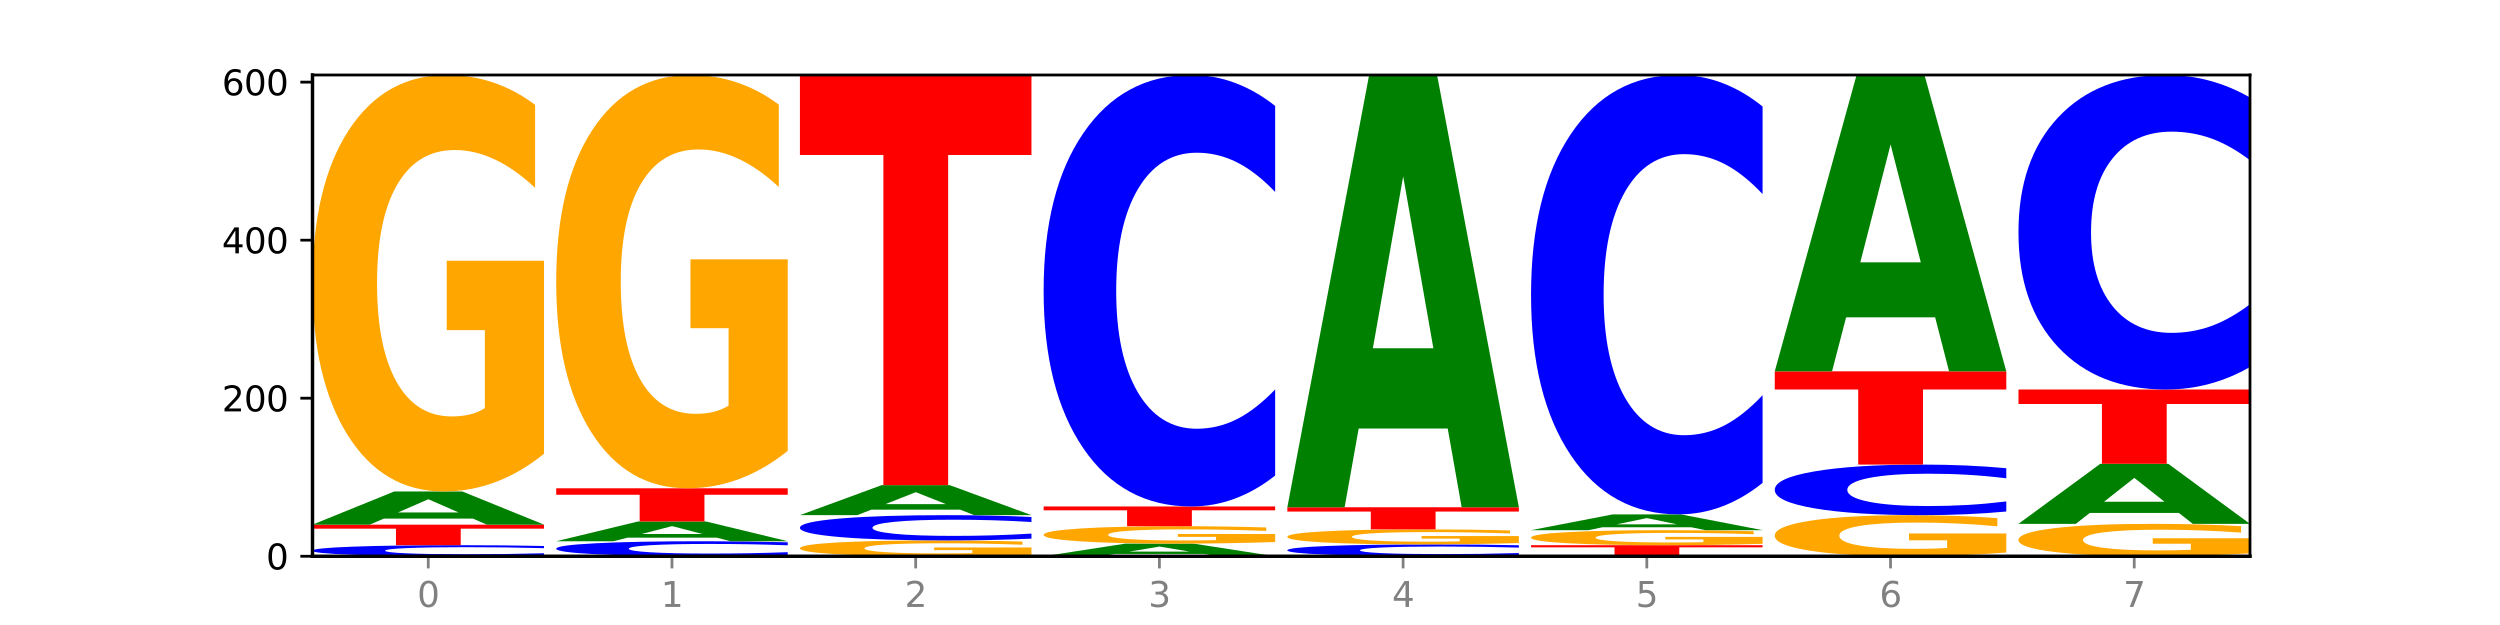 <?xml version="1.0" encoding="utf-8" standalone="no"?>
<!DOCTYPE svg PUBLIC "-//W3C//DTD SVG 1.1//EN"
  "http://www.w3.org/Graphics/SVG/1.1/DTD/svg11.dtd">
<svg xmlns:xlink="http://www.w3.org/1999/xlink" width="720pt" height="180pt" viewBox="0 0 720 180" xmlns="http://www.w3.org/2000/svg" version="1.1">
 <defs>
  <style type="text/css">*{stroke-linejoin: round; stroke-linecap: butt}</style>
 </defs>
 <g id="figure_1">
  <g id="patch_1">
   <path d="M 0 180 
L 720 180 
L 720 0 
L 0 0 
z
" style="fill: #ffffff"/>
  </g>
  <g id="axes_1">
   <g id="patch_2">
    <path d="M 90 160.2 
L 648 160.2 
L 648 21.6 
L 90 21.6 
z
" style="fill: #ffffff"/>
   </g>
   <g id="line2d_1">
    <path d="M 90 160.2 
L 648 160.2 
" clip-path="url(#p12b938563d)" style="fill: none; stroke: #000000; stroke-width: 0.5; stroke-linecap: square"/>
   </g>
   <g id="patch_3">
    <path d="M 156.679 159.972 
Q 151.102 160.085 145.07 160.142 
Q 139.039 160.2 132.47 160.2 
Q 112.882 160.2 101.441 159.771 
Q 90 159.342 90 158.608 
Q 90 157.871 101.441 157.443 
Q 112.882 157.014 132.47 157.014 
Q 139.039 157.014 145.07 157.072 
Q 151.102 157.129 156.679 157.242 
L 156.679 157.877 
Q 151.051 157.727 145.591 157.657 
Q 140.131 157.588 134.1 157.588 
Q 123.281 157.588 117.082 157.86 
Q 110.899 158.131 110.899 158.608 
Q 110.899 159.083 117.082 159.355 
Q 123.281 159.626 134.1 159.626 
Q 140.131 159.626 145.591 159.556 
Q 151.051 159.486 156.679 159.336 
L 156.679 159.972 
z
" clip-path="url(#p12b938563d)" style="fill: #0000ff"/>
   </g>
   <g id="patch_4">
    <path d="M 90 151.097 
L 156.679 151.097 
L 156.679 152.251 
L 132.69 152.251 
L 132.69 157.014 
L 114.036 157.014 
L 114.036 152.251 
L 90 152.251 
L 90 151.097 
z
" clip-path="url(#p12b938563d)" style="fill: #ff0000"/>
   </g>
   <g id="patch_5">
    <path d="M 136.189 149.355 
L 110.545 149.355 
L 106.496 151.097 
L 90 151.097 
L 113.558 141.538 
L 133.121 141.538 
L 156.679 151.097 
L 140.197 151.097 
L 136.189 149.355 
z
M 114.635 147.581 
L 132.058 147.581 
L 123.36 143.779 
L 114.635 147.581 
z
" clip-path="url(#p12b938563d)" style="fill: #008000"/>
   </g>
   <g id="patch_6">
    <path d="M 156.679 130.686 
Q 149.955 136.112 142.722 138.837 
Q 135.489 141.538 127.778 141.538 
Q 110.353 141.538 100.177 125.384 
Q 90 109.231 90 81.606 
Q 90 53.659 100.356 37.63 
Q 110.727 21.6 128.764 21.6 
Q 135.713 21.6 142.079 23.78 
Q 148.46 25.936 154.109 30.197 
L 154.109 54.105 
Q 148.281 48.63 142.513 45.929 
Q 136.744 43.204 130.946 43.204 
Q 120.216 43.204 114.403 53.164 
Q 108.59 63.099 108.59 81.606 
Q 108.59 99.94 114.194 109.949 
Q 119.798 119.934 130.109 119.934 
Q 132.919 119.934 135.325 119.364 
Q 137.731 118.769 139.643 117.531 
L 139.643 95.084 
L 128.66 95.084 
L 128.66 75.09 
L 156.679 75.09 
L 156.679 130.686 
z
" clip-path="url(#p12b938563d)" style="fill: #ffa600"/>
   </g>
   <g id="patch_7">
    <path d="M 226.868 159.89 
Q 221.29 160.044 215.259 160.121 
Q 209.228 160.2 202.659 160.2 
Q 183.07 160.2 171.629 159.618 
Q 160.189 159.035 160.189 158.039 
Q 160.189 157.04 171.629 156.458 
Q 183.07 155.876 202.659 155.876 
Q 209.228 155.876 215.259 155.954 
Q 221.29 156.032 226.868 156.186 
L 226.868 157.048 
Q 221.24 156.844 215.78 156.749 
Q 210.32 156.655 204.289 156.655 
Q 193.47 156.655 187.27 157.024 
Q 181.088 157.392 181.088 158.039 
Q 181.088 158.684 187.27 159.053 
Q 193.47 159.421 204.289 159.421 
Q 210.32 159.421 215.78 159.326 
Q 221.24 159.231 226.868 159.027 
L 226.868 159.89 
z
" clip-path="url(#p12b938563d)" style="fill: #0000ff"/>
   </g>
   <g id="patch_8">
    <path d="M 206.377 154.839 
L 180.734 154.839 
L 176.685 155.876 
L 160.189 155.876 
L 183.747 150.186 
L 203.31 150.186 
L 226.868 155.876 
L 210.386 155.876 
L 206.377 154.839 
z
M 184.824 153.783 
L 202.247 153.783 
L 193.549 151.52 
L 184.824 153.783 
z
" clip-path="url(#p12b938563d)" style="fill: #008000"/>
   </g>
   <g id="patch_9">
    <path d="M 160.189 140.628 
L 226.868 140.628 
L 226.868 142.492 
L 202.879 142.492 
L 202.879 150.186 
L 184.224 150.186 
L 184.224 142.492 
L 160.189 142.492 
L 160.189 140.628 
z
" clip-path="url(#p12b938563d)" style="fill: #ff0000"/>
   </g>
   <g id="patch_10">
    <path d="M 226.868 129.858 
Q 220.143 135.243 212.91 137.948 
Q 205.678 140.628 197.967 140.628 
Q 180.542 140.628 170.365 124.597 
Q 160.189 108.566 160.189 81.151 
Q 160.189 53.416 170.545 37.508 
Q 180.916 21.6 198.953 21.6 
Q 205.902 21.6 212.268 23.764 
Q 218.649 25.903 224.298 30.132 
L 224.298 53.859 
Q 218.47 48.425 212.701 45.745 
Q 206.933 43.04 201.135 43.04 
Q 190.405 43.04 184.592 52.924 
Q 178.779 62.784 178.779 81.151 
Q 178.779 99.345 184.383 109.279 
Q 189.987 119.187 200.298 119.187 
Q 203.107 119.187 205.513 118.622 
Q 207.919 118.032 209.832 116.802 
L 209.832 94.526 
L 198.848 94.526 
L 198.848 74.684 
L 226.868 74.684 
L 226.868 129.858 
z
" clip-path="url(#p12b938563d)" style="fill: #ffa600"/>
   </g>
   <g id="patch_11">
    <path d="M 297.057 159.788 
Q 290.332 159.994 283.099 160.098 
Q 275.866 160.2 268.155 160.2 
Q 250.731 160.2 240.554 159.587 
Q 230.377 158.974 230.377 157.926 
Q 230.377 156.865 240.733 156.257 
Q 251.104 155.648 269.142 155.648 
Q 276.09 155.648 282.457 155.731 
Q 288.838 155.813 294.486 155.975 
L 294.486 156.882 
Q 288.658 156.674 282.89 156.572 
Q 277.122 156.468 271.323 156.468 
Q 260.594 156.468 254.781 156.846 
Q 248.967 157.223 248.967 157.926 
Q 248.967 158.621 254.571 159.001 
Q 260.175 159.38 270.487 159.38 
Q 273.296 159.38 275.702 159.358 
Q 278.108 159.336 280.021 159.289 
L 280.021 158.437 
L 269.037 158.437 
L 269.037 157.678 
L 297.057 157.678 
L 297.057 159.788 
z
" clip-path="url(#p12b938563d)" style="fill: #ffa600"/>
   </g>
   <g id="patch_12">
    <path d="M 297.057 155.126 
Q 291.479 155.385 285.448 155.516 
Q 279.417 155.648 272.848 155.648 
Q 253.259 155.648 241.818 154.667 
Q 230.377 153.687 230.377 152.009 
Q 230.377 150.326 241.818 149.346 
Q 253.259 148.366 272.848 148.366 
Q 279.417 148.366 285.448 148.498 
Q 291.479 148.629 297.057 148.888 
L 297.057 150.339 
Q 291.429 149.996 285.969 149.837 
Q 280.509 149.677 274.477 149.677 
Q 263.658 149.677 257.459 150.299 
Q 251.277 150.918 251.277 152.009 
Q 251.277 153.095 257.459 153.717 
Q 263.658 154.336 274.477 154.336 
Q 280.509 154.336 285.969 154.177 
Q 291.429 154.016 297.057 153.673 
L 297.057 155.126 
z
" clip-path="url(#p12b938563d)" style="fill: #0000ff"/>
   </g>
   <g id="patch_13">
    <path d="M 276.566 146.79 
L 250.922 146.79 
L 246.873 148.366 
L 230.377 148.366 
L 253.935 139.717 
L 273.499 139.717 
L 297.057 148.366 
L 280.574 148.366 
L 276.566 146.79 
z
M 255.012 145.185 
L 272.435 145.185 
L 263.737 141.745 
L 255.012 145.185 
z
" clip-path="url(#p12b938563d)" style="fill: #008000"/>
   </g>
   <g id="patch_14">
    <path d="M 230.377 21.6 
L 297.057 21.6 
L 297.057 44.636 
L 273.068 44.636 
L 273.068 139.717 
L 254.413 139.717 
L 254.413 44.636 
L 230.377 44.636 
L 230.377 21.6 
z
" clip-path="url(#p12b938563d)" style="fill: #ff0000"/>
   </g>
   <g id="patch_15">
    <path d="M 346.755 159.537 
L 321.111 159.537 
L 317.062 160.2 
L 300.566 160.2 
L 324.124 156.559 
L 343.687 156.559 
L 367.245 160.2 
L 350.763 160.2 
L 346.755 159.537 
z
M 325.201 158.861 
L 342.624 158.861 
L 333.926 157.412 
L 325.201 158.861 
z
" clip-path="url(#p12b938563d)" style="fill: #008000"/>
   </g>
   <g id="patch_16">
    <path d="M 367.245 156.106 
Q 360.521 156.332 353.288 156.446 
Q 346.055 156.559 338.344 156.559 
Q 320.919 156.559 310.743 155.884 
Q 300.566 155.21 300.566 154.057 
Q 300.566 152.89 310.922 152.221 
Q 321.293 151.552 339.33 151.552 
Q 346.279 151.552 352.645 151.643 
Q 359.026 151.733 364.675 151.911 
L 364.675 152.909 
Q 358.847 152.68 353.079 152.567 
Q 347.31 152.454 341.512 152.454 
Q 330.782 152.454 324.969 152.869 
Q 319.156 153.284 319.156 154.057 
Q 319.156 154.822 324.76 155.24 
Q 330.364 155.657 340.675 155.657 
Q 343.485 155.657 345.891 155.633 
Q 348.297 155.608 350.209 155.556 
L 350.209 154.619 
L 339.226 154.619 
L 339.226 153.785 
L 367.245 153.785 
L 367.245 156.106 
z
" clip-path="url(#p12b938563d)" style="fill: #ffa600"/>
   </g>
   <g id="patch_17">
    <path d="M 300.566 145.862 
L 367.245 145.862 
L 367.245 146.972 
L 343.256 146.972 
L 343.256 151.552 
L 324.602 151.552 
L 324.602 146.972 
L 300.566 146.972 
L 300.566 145.862 
z
" clip-path="url(#p12b938563d)" style="fill: #ff0000"/>
   </g>
   <g id="patch_18">
    <path d="M 367.245 136.955 
Q 361.668 141.37 355.636 143.603 
Q 349.605 145.862 343.036 145.862 
Q 323.448 145.862 312.007 129.126 
Q 300.566 112.39 300.566 83.77 
Q 300.566 55.046 312.007 38.336 
Q 323.448 21.6 343.036 21.6 
Q 349.605 21.6 355.636 23.859 
Q 361.668 26.092 367.245 30.507 
L 367.245 55.277 
Q 361.617 49.425 356.157 46.704 
Q 350.697 43.983 344.666 43.983 
Q 333.847 43.983 327.648 54.584 
Q 321.465 65.16 321.465 83.77 
Q 321.465 102.302 327.648 112.903 
Q 333.847 123.479 344.666 123.479 
Q 350.697 123.479 356.157 120.758 
Q 361.617 118.012 367.245 112.159 
L 367.245 136.955 
z
" clip-path="url(#p12b938563d)" style="fill: #0000ff"/>
   </g>
   <g id="patch_19">
    <path d="M 437.434 159.955 
Q 431.856 160.077 425.825 160.138 
Q 419.794 160.2 413.225 160.2 
Q 393.636 160.2 382.196 159.74 
Q 370.755 159.28 370.755 158.494 
Q 370.755 157.705 382.196 157.246 
Q 393.636 156.786 413.225 156.786 
Q 419.794 156.786 425.825 156.848 
Q 431.856 156.91 437.434 157.031 
L 437.434 157.711 
Q 431.806 157.551 426.346 157.476 
Q 420.886 157.401 414.855 157.401 
Q 404.036 157.401 397.836 157.692 
Q 391.654 157.983 391.654 158.494 
Q 391.654 159.003 397.836 159.295 
Q 404.036 159.585 414.855 159.585 
Q 420.886 159.585 426.346 159.51 
Q 431.806 159.435 437.434 159.274 
L 437.434 159.955 
z
" clip-path="url(#p12b938563d)" style="fill: #0000ff"/>
   </g>
   <g id="patch_20">
    <path d="M 437.434 156.395 
Q 430.709 156.591 423.476 156.689 
Q 416.244 156.786 408.533 156.786 
Q 391.108 156.786 380.931 156.204 
Q 370.755 155.621 370.755 154.625 
Q 370.755 153.618 381.111 153.04 
Q 391.482 152.462 409.519 152.462 
Q 416.468 152.462 422.834 152.541 
Q 429.215 152.618 434.864 152.772 
L 434.864 153.634 
Q 429.036 153.437 423.267 153.339 
Q 417.499 153.241 411.701 153.241 
Q 400.971 153.241 395.158 153.6 
Q 389.345 153.958 389.345 154.625 
Q 389.345 155.286 394.949 155.647 
Q 400.553 156.007 410.864 156.007 
Q 413.673 156.007 416.079 155.987 
Q 418.485 155.965 420.398 155.921 
L 420.398 155.111 
L 409.414 155.111 
L 409.414 154.391 
L 437.434 154.391 
L 437.434 156.395 
z
" clip-path="url(#p12b938563d)" style="fill: #ffa600"/>
   </g>
   <g id="patch_21">
    <path d="M 370.755 146.09 
L 437.434 146.09 
L 437.434 147.332 
L 413.445 147.332 
L 413.445 152.462 
L 394.79 152.462 
L 394.79 147.332 
L 370.755 147.332 
L 370.755 146.09 
z
" clip-path="url(#p12b938563d)" style="fill: #ff0000"/>
   </g>
   <g id="patch_22">
    <path d="M 416.943 123.412 
L 391.3 123.412 
L 387.251 146.09 
L 370.755 146.09 
L 394.313 21.6 
L 413.876 21.6 
L 437.434 146.09 
L 420.952 146.09 
L 416.943 123.412 
z
M 395.39 100.306 
L 412.813 100.306 
L 404.115 50.788 
L 395.39 100.306 
z
" clip-path="url(#p12b938563d)" style="fill: #008000"/>
   </g>
   <g id="patch_23">
    <path d="M 440.943 157.014 
L 507.623 157.014 
L 507.623 157.635 
L 483.634 157.635 
L 483.634 160.2 
L 464.979 160.2 
L 464.979 157.635 
L 440.943 157.635 
L 440.943 157.014 
z
" clip-path="url(#p12b938563d)" style="fill: #ff0000"/>
   </g>
   <g id="patch_24">
    <path d="M 507.623 156.623 
Q 500.898 156.818 493.665 156.916 
Q 486.432 157.014 478.721 157.014 
Q 461.297 157.014 451.12 156.431 
Q 440.943 155.849 440.943 154.853 
Q 440.943 153.845 451.299 153.268 
Q 461.67 152.69 479.708 152.69 
Q 486.656 152.69 493.023 152.768 
Q 499.404 152.846 505.052 153 
L 505.052 153.862 
Q 499.224 153.664 493.456 153.567 
Q 487.688 153.469 481.889 153.469 
Q 471.16 153.469 465.347 153.828 
Q 459.533 154.186 459.533 154.853 
Q 459.533 155.514 465.137 155.875 
Q 470.741 156.235 481.053 156.235 
Q 483.862 156.235 486.268 156.214 
Q 488.674 156.193 490.587 156.148 
L 490.587 155.339 
L 479.603 155.339 
L 479.603 154.618 
L 507.623 154.618 
L 507.623 156.623 
z
" clip-path="url(#p12b938563d)" style="fill: #ffa600"/>
   </g>
   <g id="patch_25">
    <path d="M 487.132 151.86 
L 461.488 151.86 
L 457.439 152.69 
L 440.943 152.69 
L 464.501 148.138 
L 484.065 148.138 
L 507.623 152.69 
L 491.14 152.69 
L 487.132 151.86 
z
M 465.578 151.016 
L 483.001 151.016 
L 474.303 149.205 
L 465.578 151.016 
z
" clip-path="url(#p12b938563d)" style="fill: #008000"/>
   </g>
   <g id="patch_26">
    <path d="M 507.623 139.068 
Q 502.045 143.564 496.014 145.838 
Q 489.983 148.138 483.414 148.138 
Q 463.825 148.138 452.384 131.095 
Q 440.943 114.053 440.943 84.908 
Q 440.943 55.659 452.384 38.642 
Q 463.825 21.6 483.414 21.6 
Q 489.983 21.6 496.014 23.9 
Q 502.045 26.174 507.623 30.67 
L 507.623 55.894 
Q 501.995 49.934 496.535 47.164 
Q 491.075 44.393 485.043 44.393 
Q 474.224 44.393 468.025 55.188 
Q 461.843 65.958 461.843 84.908 
Q 461.843 103.78 468.025 114.576 
Q 474.224 125.345 485.043 125.345 
Q 491.075 125.345 496.535 122.574 
Q 501.995 119.777 507.623 113.818 
L 507.623 139.068 
z
" clip-path="url(#p12b938563d)" style="fill: #0000ff"/>
   </g>
   <g id="patch_27">
    <path d="M 577.811 159.129 
Q 571.087 159.665 563.854 159.934 
Q 556.621 160.2 548.91 160.2 
Q 531.486 160.2 521.309 158.606 
Q 511.132 157.012 511.132 154.286 
Q 511.132 151.529 521.488 149.947 
Q 531.859 148.366 549.896 148.366 
Q 556.845 148.366 563.211 148.581 
Q 569.592 148.793 575.241 149.214 
L 575.241 151.573 
Q 569.413 151.033 563.645 150.766 
Q 557.876 150.497 552.078 150.497 
Q 541.348 150.497 535.535 151.48 
Q 529.722 152.46 529.722 154.286 
Q 529.722 156.095 535.326 157.083 
Q 540.93 158.068 551.241 158.068 
Q 554.051 158.068 556.457 158.012 
Q 558.863 157.953 560.775 157.831 
L 560.775 155.616 
L 549.792 155.616 
L 549.792 153.643 
L 577.811 153.643 
L 577.811 159.129 
z
" clip-path="url(#p12b938563d)" style="fill: #ffa600"/>
   </g>
   <g id="patch_28">
    <path d="M 577.811 147.321 
Q 572.234 147.839 566.203 148.101 
Q 560.171 148.366 553.603 148.366 
Q 534.014 148.366 522.573 146.404 
Q 511.132 144.442 511.132 141.087 
Q 511.132 137.72 522.573 135.762 
Q 534.014 133.8 553.603 133.8 
Q 560.171 133.8 566.203 134.065 
Q 572.234 134.327 577.811 134.844 
L 577.811 137.748 
Q 572.183 137.062 566.723 136.743 
Q 561.263 136.424 555.232 136.424 
Q 544.413 136.424 538.214 137.666 
Q 532.031 138.906 532.031 141.087 
Q 532.031 143.26 538.214 144.502 
Q 544.413 145.742 555.232 145.742 
Q 561.263 145.742 566.723 145.423 
Q 572.183 145.101 577.811 144.415 
L 577.811 147.321 
z
" clip-path="url(#p12b938563d)" style="fill: #0000ff"/>
   </g>
   <g id="patch_29">
    <path d="M 511.132 106.945 
L 577.811 106.945 
L 577.811 112.182 
L 553.822 112.182 
L 553.822 133.8 
L 535.168 133.8 
L 535.168 112.182 
L 511.132 112.182 
L 511.132 106.945 
z
" clip-path="url(#p12b938563d)" style="fill: #ff0000"/>
   </g>
   <g id="patch_30">
    <path d="M 557.321 91.398 
L 531.677 91.398 
L 527.628 106.945 
L 511.132 106.945 
L 534.69 21.6 
L 554.253 21.6 
L 577.811 106.945 
L 561.329 106.945 
L 557.321 91.398 
z
M 535.767 75.558 
L 553.19 75.558 
L 544.492 41.61 
L 535.767 75.558 
z
" clip-path="url(#p12b938563d)" style="fill: #008000"/>
   </g>
   <g id="patch_31">
    <path d="M 648 159.356 
Q 641.275 159.778 634.042 159.99 
Q 626.81 160.2 619.099 160.2 
Q 601.674 160.2 591.497 158.943 
Q 581.321 157.687 581.321 155.537 
Q 581.321 153.363 591.677 152.116 
Q 602.048 150.869 620.085 150.869 
Q 627.034 150.869 633.4 151.039 
Q 639.781 151.206 645.43 151.538 
L 645.43 153.398 
Q 639.602 152.972 633.833 152.762 
Q 628.065 152.55 622.267 152.55 
Q 611.537 152.55 605.724 153.325 
Q 599.911 154.098 599.911 155.537 
Q 599.911 156.964 605.515 157.742 
Q 611.119 158.519 621.43 158.519 
Q 624.239 158.519 626.645 158.475 
Q 629.051 158.429 630.964 158.332 
L 630.964 156.586 
L 619.98 156.586 
L 619.98 155.03 
L 648 155.03 
L 648 159.356 
z
" clip-path="url(#p12b938563d)" style="fill: #ffa600"/>
   </g>
   <g id="patch_32">
    <path d="M 627.51 147.718 
L 601.866 147.718 
L 597.817 150.869 
L 581.321 150.869 
L 604.879 133.572 
L 624.442 133.572 
L 648 150.869 
L 631.518 150.869 
L 627.51 147.718 
z
M 605.956 144.508 
L 623.379 144.508 
L 614.681 137.628 
L 605.956 144.508 
z
" clip-path="url(#p12b938563d)" style="fill: #008000"/>
   </g>
   <g id="patch_33">
    <path d="M 581.321 112.179 
L 648 112.179 
L 648 116.352 
L 624.011 116.352 
L 624.011 133.572 
L 605.356 133.572 
L 605.356 116.352 
L 581.321 116.352 
L 581.321 112.179 
z
" clip-path="url(#p12b938563d)" style="fill: #ff0000"/>
   </g>
   <g id="patch_34">
    <path d="M 648 105.687 
Q 642.422 108.905 636.391 110.533 
Q 630.36 112.179 623.791 112.179 
Q 604.202 112.179 592.762 99.98 
Q 581.321 87.78 581.321 66.918 
Q 581.321 45.98 592.762 33.799 
Q 604.202 21.6 623.791 21.6 
Q 630.36 21.6 636.391 23.247 
Q 642.422 24.874 648 28.093 
L 648 46.149 
Q 642.372 41.883 636.912 39.899 
Q 631.452 37.916 625.421 37.916 
Q 614.602 37.916 608.402 45.643 
Q 602.22 53.352 602.22 66.918 
Q 602.22 80.427 608.402 88.155 
Q 614.602 95.863 625.421 95.863 
Q 631.452 95.863 636.912 93.88 
Q 642.372 91.878 648 87.612 
L 648 105.687 
z
" clip-path="url(#p12b938563d)" style="fill: #0000ff"/>
   </g>
   <g id="matplotlib.axis_1">
    <g id="xtick_1">
     <g id="line2d_2">
      <defs>
       <path id="mc4a5c66812" d="M 0 0 
L 0 3.5 
" style="stroke: #808080; stroke-width: 0.8"/>
      </defs>
      <g>
       <use xlink:href="#mc4a5c66812" x="123.34" y="160.2" style="fill: #808080; stroke: #808080; stroke-width: 0.8"/>
      </g>
     </g>
     <g id="text_1">
      <!-- 0 -->
      <g style="fill: #808080" transform="translate(120.158 174.798) scale(0.1 -0.1)">
       <defs>
        <path id="DejaVuSans-30" d="M 2034 4250 
Q 1547 4250 1301 3770 
Q 1056 3291 1056 2328 
Q 1056 1369 1301 889 
Q 1547 409 2034 409 
Q 2525 409 2770 889 
Q 3016 1369 3016 2328 
Q 3016 3291 2770 3770 
Q 2525 4250 2034 4250 
z
M 2034 4750 
Q 2819 4750 3233 4129 
Q 3647 3509 3647 2328 
Q 3647 1150 3233 529 
Q 2819 -91 2034 -91 
Q 1250 -91 836 529 
Q 422 1150 422 2328 
Q 422 3509 836 4129 
Q 1250 4750 2034 4750 
z
" transform="scale(0.016)"/>
       </defs>
       <use xlink:href="#DejaVuSans-30"/>
      </g>
     </g>
    </g>
    <g id="xtick_2">
     <g id="line2d_3">
      <g>
       <use xlink:href="#mc4a5c66812" x="193.528" y="160.2" style="fill: #808080; stroke: #808080; stroke-width: 0.8"/>
      </g>
     </g>
     <g id="text_2">
      <!-- 1 -->
      <g style="fill: #808080" transform="translate(190.347 174.798) scale(0.1 -0.1)">
       <defs>
        <path id="DejaVuSans-31" d="M 794 531 
L 1825 531 
L 1825 4091 
L 703 3866 
L 703 4441 
L 1819 4666 
L 2450 4666 
L 2450 531 
L 3481 531 
L 3481 0 
L 794 0 
L 794 531 
z
" transform="scale(0.016)"/>
       </defs>
       <use xlink:href="#DejaVuSans-31"/>
      </g>
     </g>
    </g>
    <g id="xtick_3">
     <g id="line2d_4">
      <g>
       <use xlink:href="#mc4a5c66812" x="263.717" y="160.2" style="fill: #808080; stroke: #808080; stroke-width: 0.8"/>
      </g>
     </g>
     <g id="text_3">
      <!-- 2 -->
      <g style="fill: #808080" transform="translate(260.536 174.798) scale(0.1 -0.1)">
       <defs>
        <path id="DejaVuSans-32" d="M 1228 531 
L 3431 531 
L 3431 0 
L 469 0 
L 469 531 
Q 828 903 1448 1529 
Q 2069 2156 2228 2338 
Q 2531 2678 2651 2914 
Q 2772 3150 2772 3378 
Q 2772 3750 2511 3984 
Q 2250 4219 1831 4219 
Q 1534 4219 1204 4116 
Q 875 4013 500 3803 
L 500 4441 
Q 881 4594 1212 4672 
Q 1544 4750 1819 4750 
Q 2544 4750 2975 4387 
Q 3406 4025 3406 3419 
Q 3406 3131 3298 2873 
Q 3191 2616 2906 2266 
Q 2828 2175 2409 1742 
Q 1991 1309 1228 531 
z
" transform="scale(0.016)"/>
       </defs>
       <use xlink:href="#DejaVuSans-32"/>
      </g>
     </g>
    </g>
    <g id="xtick_4">
     <g id="line2d_5">
      <g>
       <use xlink:href="#mc4a5c66812" x="333.906" y="160.2" style="fill: #808080; stroke: #808080; stroke-width: 0.8"/>
      </g>
     </g>
     <g id="text_4">
      <!-- 3 -->
      <g style="fill: #808080" transform="translate(330.724 174.798) scale(0.1 -0.1)">
       <defs>
        <path id="DejaVuSans-33" d="M 2597 2516 
Q 3050 2419 3304 2112 
Q 3559 1806 3559 1356 
Q 3559 666 3084 287 
Q 2609 -91 1734 -91 
Q 1441 -91 1130 -33 
Q 819 25 488 141 
L 488 750 
Q 750 597 1062 519 
Q 1375 441 1716 441 
Q 2309 441 2620 675 
Q 2931 909 2931 1356 
Q 2931 1769 2642 2001 
Q 2353 2234 1838 2234 
L 1294 2234 
L 1294 2753 
L 1863 2753 
Q 2328 2753 2575 2939 
Q 2822 3125 2822 3475 
Q 2822 3834 2567 4026 
Q 2313 4219 1838 4219 
Q 1578 4219 1281 4162 
Q 984 4106 628 3988 
L 628 4550 
Q 988 4650 1302 4700 
Q 1616 4750 1894 4750 
Q 2613 4750 3031 4423 
Q 3450 4097 3450 3541 
Q 3450 3153 3228 2886 
Q 3006 2619 2597 2516 
z
" transform="scale(0.016)"/>
       </defs>
       <use xlink:href="#DejaVuSans-33"/>
      </g>
     </g>
    </g>
    <g id="xtick_5">
     <g id="line2d_6">
      <g>
       <use xlink:href="#mc4a5c66812" x="404.094" y="160.2" style="fill: #808080; stroke: #808080; stroke-width: 0.8"/>
      </g>
     </g>
     <g id="text_5">
      <!-- 4 -->
      <g style="fill: #808080" transform="translate(400.913 174.798) scale(0.1 -0.1)">
       <defs>
        <path id="DejaVuSans-34" d="M 2419 4116 
L 825 1625 
L 2419 1625 
L 2419 4116 
z
M 2253 4666 
L 3047 4666 
L 3047 1625 
L 3713 1625 
L 3713 1100 
L 3047 1100 
L 3047 0 
L 2419 0 
L 2419 1100 
L 313 1100 
L 313 1709 
L 2253 4666 
z
" transform="scale(0.016)"/>
       </defs>
       <use xlink:href="#DejaVuSans-34"/>
      </g>
     </g>
    </g>
    <g id="xtick_6">
     <g id="line2d_7">
      <g>
       <use xlink:href="#mc4a5c66812" x="474.283" y="160.2" style="fill: #808080; stroke: #808080; stroke-width: 0.8"/>
      </g>
     </g>
     <g id="text_6">
      <!-- 5 -->
      <g style="fill: #808080" transform="translate(471.102 174.798) scale(0.1 -0.1)">
       <defs>
        <path id="DejaVuSans-35" d="M 691 4666 
L 3169 4666 
L 3169 4134 
L 1269 4134 
L 1269 2991 
Q 1406 3038 1543 3061 
Q 1681 3084 1819 3084 
Q 2600 3084 3056 2656 
Q 3513 2228 3513 1497 
Q 3513 744 3044 326 
Q 2575 -91 1722 -91 
Q 1428 -91 1123 -41 
Q 819 9 494 109 
L 494 744 
Q 775 591 1075 516 
Q 1375 441 1709 441 
Q 2250 441 2565 725 
Q 2881 1009 2881 1497 
Q 2881 1984 2565 2268 
Q 2250 2553 1709 2553 
Q 1456 2553 1204 2497 
Q 953 2441 691 2322 
L 691 4666 
z
" transform="scale(0.016)"/>
       </defs>
       <use xlink:href="#DejaVuSans-35"/>
      </g>
     </g>
    </g>
    <g id="xtick_7">
     <g id="line2d_8">
      <g>
       <use xlink:href="#mc4a5c66812" x="544.472" y="160.2" style="fill: #808080; stroke: #808080; stroke-width: 0.8"/>
      </g>
     </g>
     <g id="text_7">
      <!-- 6 -->
      <g style="fill: #808080" transform="translate(541.29 174.798) scale(0.1 -0.1)">
       <defs>
        <path id="DejaVuSans-36" d="M 2113 2584 
Q 1688 2584 1439 2293 
Q 1191 2003 1191 1497 
Q 1191 994 1439 701 
Q 1688 409 2113 409 
Q 2538 409 2786 701 
Q 3034 994 3034 1497 
Q 3034 2003 2786 2293 
Q 2538 2584 2113 2584 
z
M 3366 4563 
L 3366 3988 
Q 3128 4100 2886 4159 
Q 2644 4219 2406 4219 
Q 1781 4219 1451 3797 
Q 1122 3375 1075 2522 
Q 1259 2794 1537 2939 
Q 1816 3084 2150 3084 
Q 2853 3084 3261 2657 
Q 3669 2231 3669 1497 
Q 3669 778 3244 343 
Q 2819 -91 2113 -91 
Q 1303 -91 875 529 
Q 447 1150 447 2328 
Q 447 3434 972 4092 
Q 1497 4750 2381 4750 
Q 2619 4750 2861 4703 
Q 3103 4656 3366 4563 
z
" transform="scale(0.016)"/>
       </defs>
       <use xlink:href="#DejaVuSans-36"/>
      </g>
     </g>
    </g>
    <g id="xtick_8">
     <g id="line2d_9">
      <g>
       <use xlink:href="#mc4a5c66812" x="614.66" y="160.2" style="fill: #808080; stroke: #808080; stroke-width: 0.8"/>
      </g>
     </g>
     <g id="text_8">
      <!-- 7 -->
      <g style="fill: #808080" transform="translate(611.479 174.798) scale(0.1 -0.1)">
       <defs>
        <path id="DejaVuSans-37" d="M 525 4666 
L 3525 4666 
L 3525 4397 
L 1831 0 
L 1172 0 
L 2766 4134 
L 525 4134 
L 525 4666 
z
" transform="scale(0.016)"/>
       </defs>
       <use xlink:href="#DejaVuSans-37"/>
      </g>
     </g>
    </g>
   </g>
   <g id="matplotlib.axis_2">
    <g id="ytick_1">
     <g id="line2d_10">
      <defs>
       <path id="mf7c212e46e" d="M 0 0 
L -3.5 0 
" style="stroke: #000000; stroke-width: 0.8"/>
      </defs>
      <g>
       <use xlink:href="#mf7c212e46e" x="90" y="160.2" style="stroke: #000000; stroke-width: 0.8"/>
      </g>
     </g>
     <g id="text_9">
      <!-- 0 -->
      <g transform="translate(76.638 163.999) scale(0.1 -0.1)">
       <use xlink:href="#DejaVuSans-30"/>
      </g>
     </g>
    </g>
    <g id="ytick_2">
     <g id="line2d_11">
      <g>
       <use xlink:href="#mf7c212e46e" x="90" y="114.683" style="stroke: #000000; stroke-width: 0.8"/>
      </g>
     </g>
     <g id="text_10">
      <!-- 200 -->
      <g transform="translate(63.913 118.482) scale(0.1 -0.1)">
       <use xlink:href="#DejaVuSans-32"/>
       <use xlink:href="#DejaVuSans-30" x="63.623"/>
       <use xlink:href="#DejaVuSans-30" x="127.246"/>
      </g>
     </g>
    </g>
    <g id="ytick_3">
     <g id="line2d_12">
      <g>
       <use xlink:href="#mf7c212e46e" x="90" y="69.166" style="stroke: #000000; stroke-width: 0.8"/>
      </g>
     </g>
     <g id="text_11">
      <!-- 400 -->
      <g transform="translate(63.913 72.965) scale(0.1 -0.1)">
       <use xlink:href="#DejaVuSans-34"/>
       <use xlink:href="#DejaVuSans-30" x="63.623"/>
       <use xlink:href="#DejaVuSans-30" x="127.246"/>
      </g>
     </g>
    </g>
    <g id="ytick_4">
     <g id="line2d_13">
      <g>
       <use xlink:href="#mf7c212e46e" x="90" y="23.648" style="stroke: #000000; stroke-width: 0.8"/>
      </g>
     </g>
     <g id="text_12">
      <!-- 600 -->
      <g transform="translate(63.913 27.447) scale(0.1 -0.1)">
       <use xlink:href="#DejaVuSans-36"/>
       <use xlink:href="#DejaVuSans-30" x="63.623"/>
       <use xlink:href="#DejaVuSans-30" x="127.246"/>
      </g>
     </g>
    </g>
   </g>
   <g id="patch_35">
    <path d="M 90 160.2 
L 90 21.6 
" style="fill: none; stroke: #000000; stroke-linejoin: miter; stroke-linecap: square"/>
   </g>
   <g id="patch_36">
    <path d="M 648 160.2 
L 648 21.6 
" style="fill: none; stroke: #000000; stroke-width: 0.8; stroke-linejoin: miter; stroke-linecap: square"/>
   </g>
   <g id="patch_37">
    <path d="M 90 160.2 
L 648 160.2 
" style="fill: none; stroke: #000000; stroke-linejoin: miter; stroke-linecap: square"/>
   </g>
   <g id="patch_38">
    <path d="M 90 21.6 
L 648 21.6 
" style="fill: none; stroke: #000000; stroke-width: 0.8; stroke-linejoin: miter; stroke-linecap: square"/>
   </g>
  </g>
 </g>
 <defs>
  <clipPath id="p12b938563d">
   <rect x="90" y="21.6" width="558" height="138.6"/>
  </clipPath>
 </defs>
</svg>
